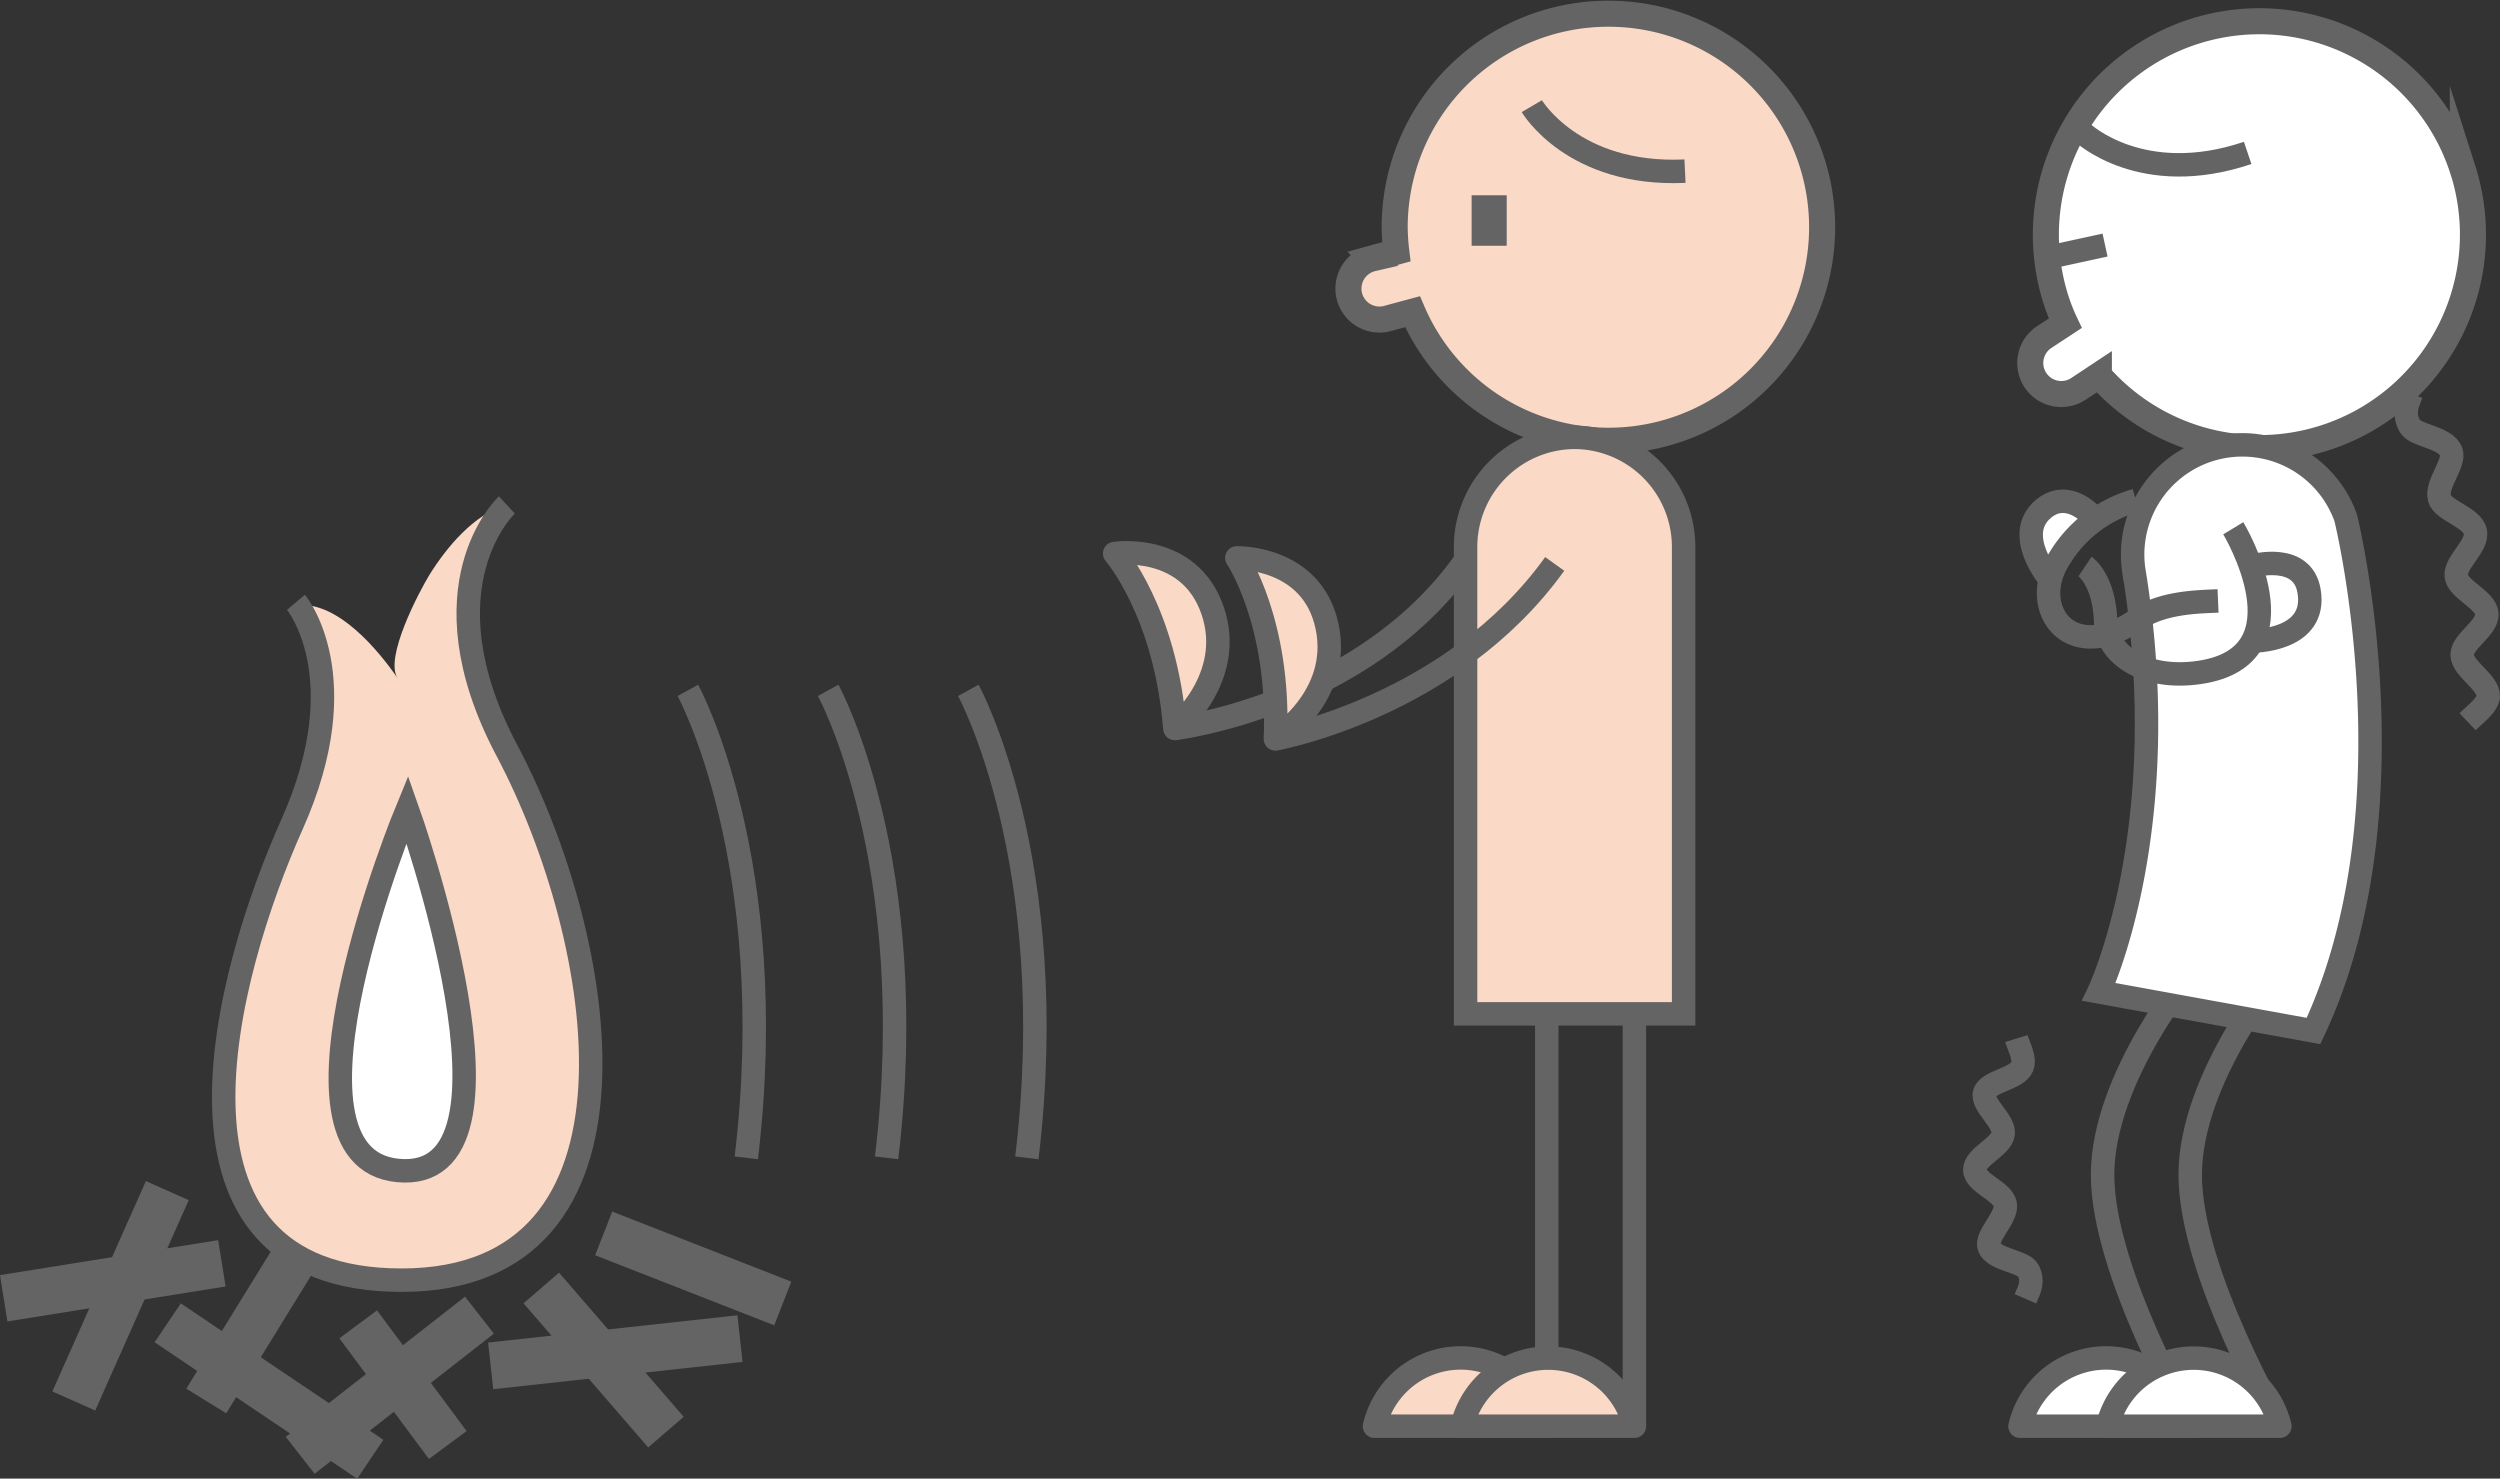<svg xmlns="http://www.w3.org/2000/svg" xmlns:xlink="http://www.w3.org/1999/xlink" viewBox="0 0 182.3 107.82"><rect x="0" y="0" width="182.3" height="107.82" fill="#333333" stroke="none"/><defs><style>.cls-1,.cls-11,.cls-12,.cls-3,.cls-7,.cls-8{fill:none;}.cls-2,.cls-5,.cls-9{fill:#fff;}.cls-10,.cls-11,.cls-12,.cls-3,.cls-5,.cls-6,.cls-7,.cls-8,.cls-9{stroke:#656464;}.cls-10,.cls-11,.cls-3,.cls-7,.cls-8,.cls-9{stroke-miterlimit:10;}.cls-3{stroke-width:1.9px;}.cls-10,.cls-4,.cls-6{fill:#fad9c7;}.cls-12,.cls-5,.cls-6{stroke-linejoin:round;}.cls-10,.cls-12,.cls-5,.cls-6,.cls-7,.cls-9{stroke-width:1.71px;}.cls-8{stroke-width:3.42px;}.cls-11{stroke-width:2.56px;}.cls-13{clip-path:url(#clip-path);}.cls-14{clip-path:url(#clip-path-2);}</style><clipPath id="clip-path"><polygon class="cls-1" points="173.93 28.15 177.27 29.21 183.51 34.68 186.21 50.94 181.1 53.85 178.54 51.16 175.28 41.92 173.93 28.15"/></clipPath><clipPath id="clip-path-2"><polygon class="cls-1" points="144.52 76.51 148.44 75.3 149.82 78.43 149.34 88.75 150.67 95 149.44 95.47 145.75 93.86 143.47 93.67 142.53 89.41 141.2 77.95 144.52 76.51"/></clipPath></defs><g id="レイヤー_2" data-name="レイヤー 2"><g id="レイヤー_1-2" data-name="レイヤー 1"><path class="cls-2" d="M179.59,12.39a15.57,15.57,0,1,0-29.67,9.46,13.67,13.67,0,0,0,.68,1.72l-1.52,1a2.26,2.26,0,0,0,2.46,3.8l1.51-1a15.57,15.57,0,0,0,26.54-15Z"/><path class="cls-3" d="M179.59,12.39a15.57,15.57,0,1,0-29.67,9.46,13.67,13.67,0,0,0,.68,1.72l-1.52,1a2.26,2.26,0,0,0,2.46,3.8l1.51-1a15.57,15.57,0,0,0,26.54-15Z"/><path class="cls-4" d="M117.27,1A15.57,15.57,0,0,0,101.7,16.52a15.8,15.8,0,0,0,.12,1.84l-1.74.48a2.26,2.26,0,1,0,1.18,4.36l1.74-.47A15.57,15.57,0,1,0,117.27,1Z"/><path class="cls-3" d="M117.27,1A15.57,15.57,0,0,0,101.7,16.52a15.8,15.8,0,0,0,.12,1.84l-1.74.48a2.26,2.26,0,1,0,1.18,4.36l1.74-.47A15.57,15.57,0,1,0,117.27,1Z"/><path class="cls-5" d="M152.7,37.79c-.67-.81-2.22-1.92-3.69-.69-2.26,1.91.47,5.13.47,5.13"/><line class="cls-5" x1="112.79" y1="70.76" x2="112.79" y2="103.99"/><path class="cls-6" d="M112.79,104a6.45,6.45,0,0,0-12.56,0Z"/><line class="cls-5" x1="119.18" y1="70.76" x2="119.18" y2="103.99"/><path class="cls-6" d="M119.18,104a6.46,6.46,0,0,0-12.57,0Z"/><path class="cls-4" d="M36.91,54.72c-2.71-5.15-4.71-13.18,0-17.9-2.37.7-4.35,3.09-5.61,5.12C30.55,43.18,28,48,29,49.46c-1.47-2.13-4.32-5.5-7.17-5.34,2.46,5.29,1.86,10.66-.53,16-4.83,10.79-11.08,33.23,8,33.23S44.2,68.54,36.91,54.72Z"/><path class="cls-7" d="M21.58,43.92s4.54,5.4-.29,16.2-11.08,33.23,8,33.23,15-24.81,7.67-38.63c-6.34-12,0-17.9,0-17.9"/><line class="cls-8" x1="0.27" y1="94.67" x2="16.18" y2="92.12"/><line class="cls-8" x1="12.2" y1="86.82" x2="5.38" y2="102.16"/><line class="cls-8" x1="15.04" y1="102.16" x2="21.29" y2="92.02"/><line class="cls-8" x1="26.12" y1="96.57" x2="32.65" y2="105.37"/><line class="cls-8" x1="21.89" y1="106.12" x2="34.96" y2="95.9"/><line class="cls-8" x1="39.47" y1="93.92" x2="48.56" y2="104.43"/><line class="cls-8" x1="44.02" y1="89.94" x2="57.08" y2="95.05"/><line class="cls-8" x1="35.78" y1="99.6" x2="53.96" y2="97.61"/><path class="cls-9" d="M29.7,59S19.19,84.39,29,85.35C39.48,86.38,29.7,59,29.7,59Z"/><path class="cls-7" d="M50.16,50.34S57,62.84,54.42,84.43"/><path class="cls-7" d="M60.39,50.34s6.85,12.5,4.26,34.09"/><path class="cls-7" d="M70.61,50.34s6.86,12.5,4.27,34.09"/><path class="cls-10" d="M114.87,31.89a8,8,0,0,0-8,8V73.93h15.9V39.84A8,8,0,0,0,114.87,31.89Z"/><path class="cls-7" d="M111.7,7.74s3,5.12,11.17,4.74"/><line class="cls-11" x1="108.59" y1="14.24" x2="108.59" y2="17.92"/><path class="cls-7" d="M93,53.88s12.87-2.31,20.37-12.76"/><path class="cls-7" d="M85.67,53.12S99.28,51.48,106.78,41"/><path class="cls-6" d="M85.67,53.12c-.67-8.49-4.39-12.76-4.39-12.76s5.43-.82,7.14,4.15S85.67,53.12,85.67,53.12Z"/><path class="cls-6" d="M93,53.88c.37-8.5-2.81-13.2-2.81-13.2s5.49-.15,6.58,5S93,53.88,93,53.88Z"/><path class="cls-12" d="M159.86,70.76s-6.54,7.81-6.54,14.91S159.86,104,159.86,104"/><path class="cls-12" d="M166.25,70.76s-6.54,7.81-6.54,14.91S166.25,104,166.25,104"/><path class="cls-5" d="M159.86,104a6.45,6.45,0,0,0-12.56,0Z"/><path class="cls-5" d="M166.25,104a6.46,6.46,0,0,0-12.57,0Z"/><path class="cls-9" d="M168.7,75.18l-15.65-2.85s5.66-11.85,2.53-30.85a8,8,0,0,1,15.47-3.72S176.32,59,168.7,75.18Z"/><path class="cls-7" d="M151.85,9.67s4.32,4.09,12.05,1.48"/><line class="cls-7" x1="148.67" y1="18.92" x2="153.5" y2="17.87"/><path class="cls-7" d="M155.75,36.49a9.51,9.51,0,0,0-5.6,4.28c-2.27,3.57.76,7.83,5.67,4.42,1.8-1.25,4.28-1.3,5.92-1.37"/><path class="cls-5" d="M164.29,41.26s3.58-1,4.08,1.8c.67,3.73-4.17,3.69-4.17,3.69"/><path class="cls-7" d="M162.85,38.52s5.61,9.3-2.44,10.51c-4.09.61-6.8-1.36-6.86-3.63-.09-3.14-1.51-4.09-1.51-4.09"/><g class="cls-13"><path class="cls-12" d="M175.63,27.49c1,1.09-.83,1.91.1,3.58.4.73,2.58.78,3,1.85.34.83-1.15,2.4-.84,3.44.26.88,2.39,1.36,2.61,2.4S179,41,179.11,42s2.16,1.72,2.23,2.76-1.82,2-1.8,3,1.94,2,1.9,3-2,1.84-2.11,2.86"/></g><g class="cls-14"><path class="cls-12" d="M147.75,96c-.87-1,.91-1.89.15-3.36-.37-.69-2.52-.76-2.85-1.72-.28-.8,1.35-2.17,1.17-3.12S144,86.26,144,85.3s1.94-1.67,2.07-2.61-1.61-2.14-1.35-3,2.36-1,2.74-1.91-1-2.47-.49-3.3"/></g><line class="cls-8" x1="12.23" y1="96.46" x2="27" y2="106.41"/></g></g></svg>